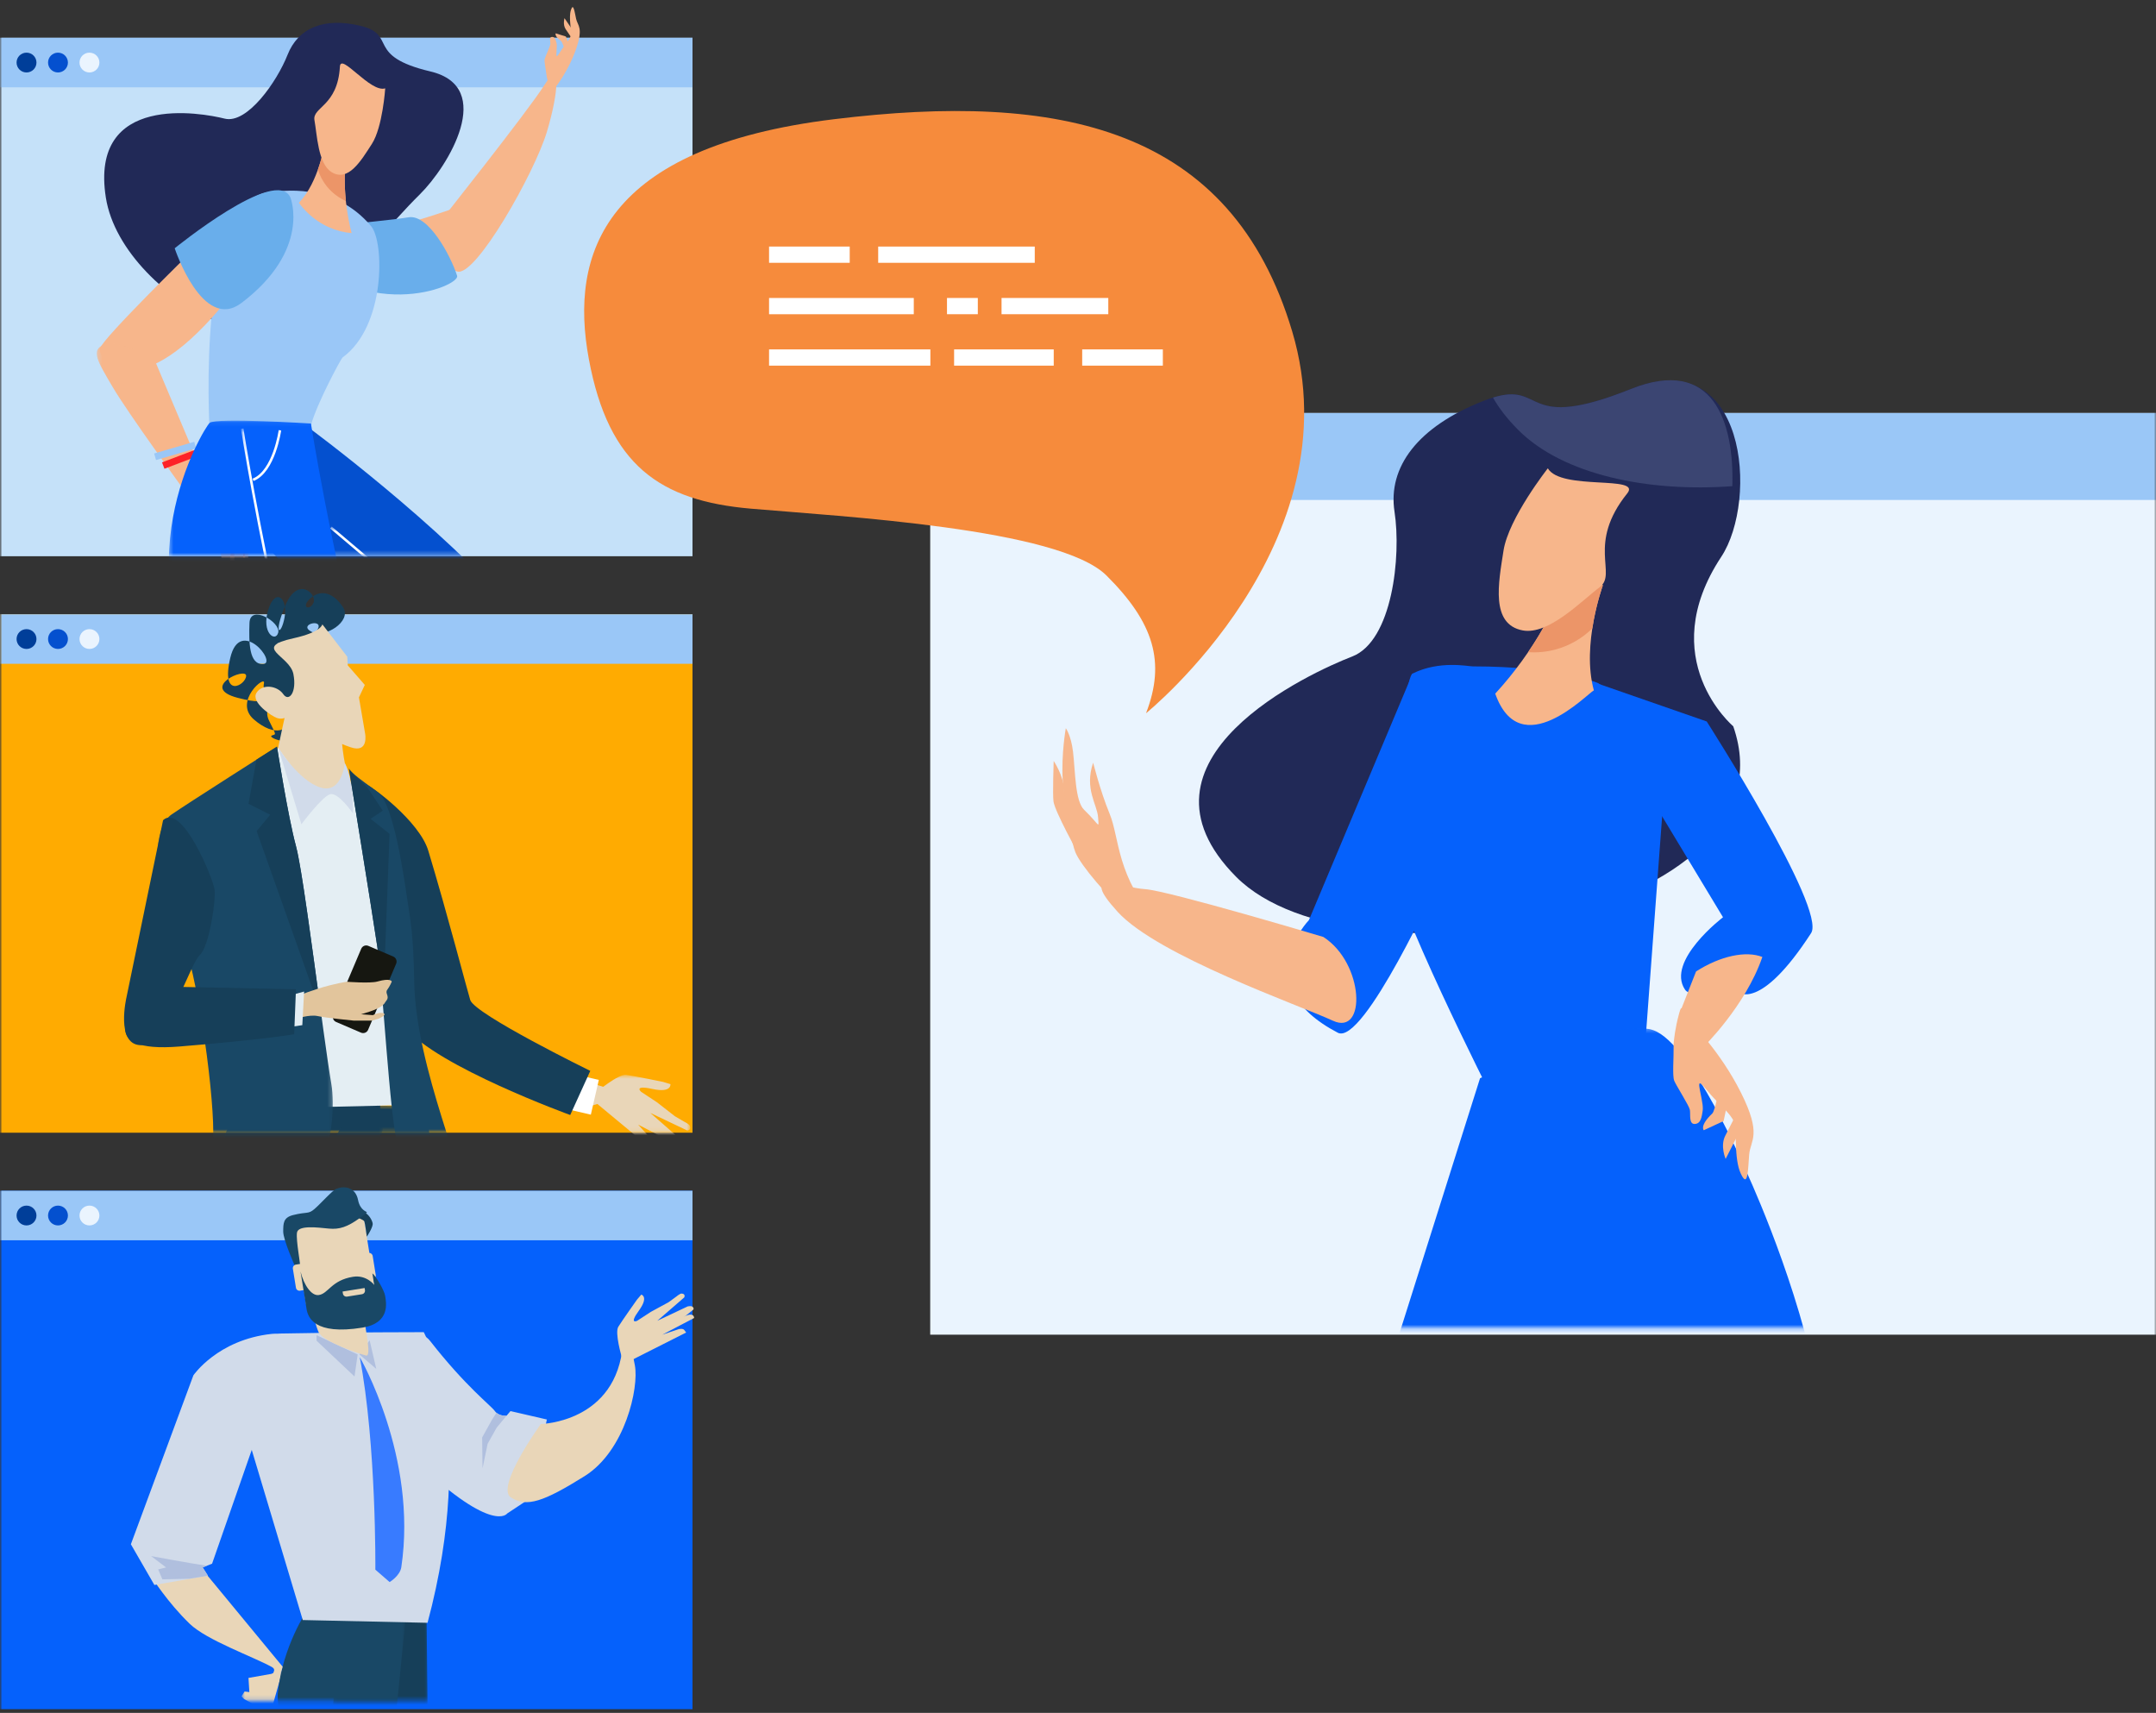 <?xml version="1.0" encoding="UTF-8"?>
<svg width="496px" height="394px" viewBox="0 0 496 394" version="1.1" xmlns="http://www.w3.org/2000/svg" xmlns:xlink="http://www.w3.org/1999/xlink">
    <rect x="0" y="0" width="496" height="394" fill="#333333" stroke="none"/>
    <title>Group 92</title>
    <defs>
        <rect id="path-1" x="0" y="0" width="496" height="394"></rect>
        <polygon id="path-3" points="0 522.906 496.515 522.906 496.515 0.624 0 0.624"></polygon>
        <polygon id="path-5" points="0.019 0.292 115.272 0.292 115.272 69.244 0.019 69.244"></polygon>
        <polygon id="path-7" points="0.256 0.138 35.416 0.138 35.416 48.802 0.256 48.802"></polygon>
        <polygon id="path-9" points="0.524 0.145 3.349 0.145 3.349 4.869 0.524 4.869"></polygon>
        <polygon id="path-11" points="0.067 0.141 2.425 0.141 2.425 4.161 0.067 4.161"></polygon>
        <polygon id="path-13" points="0.353 0.102 73.258 0.102 73.258 29.67 0.353 29.67"></polygon>
        <polygon id="path-15" points="0.127 0.584 58.737 0.584 58.737 6.995 0.127 6.995"></polygon>
        <polygon id="path-17" points="0.444 0.094 92.766 0.094 92.766 31.087 0.444 31.087"></polygon>
        <polygon id="path-19" points="0.183 0.514 70.399 0.514 70.399 29.67 0.183 29.67"></polygon>
        <polygon id="path-21" points="0.629 0.613 23.291 0.613 23.291 13.924 0.629 13.924"></polygon>
        <polygon id="path-23" points="0.014 0.257 37.424 0.257 37.424 8.236 0.014 8.236"></polygon>
        <polygon id="path-25" points="0.441 0.48 37.931 0.48 37.931 6.814 0.441 6.814"></polygon>
        <polygon id="path-27" points="0.451 0.468 40.792 0.468 40.792 89.282 0.451 89.282"></polygon>
        <polygon id="path-29" points="0.628 0.509 26.973 0.509 26.973 84.306 0.628 84.306"></polygon>
        <polygon id="path-31" points="0.697 0.415 10.263 0.415 10.263 7.857 0.697 7.857"></polygon>
        <polygon id="path-33" points="0.228 0.3 22.631 0.3 22.631 20.59 0.228 20.59"></polygon>
        <polygon id="path-35" points="0.195 0.516 43.416 0.516 43.416 21.297 0.195 21.297"></polygon>
        <polygon id="path-37" points="0 522.906 496.515 522.906 496.515 0.624 0 0.624"></polygon>
    </defs>
    <g id="Page-1" stroke="none" stroke-width="1" fill="none" fill-rule="evenodd">
        <g id="PC" transform="translate(-1384, -4216)">
            <g id="Jobsの特徴" transform="translate(598, 2503)">
                <g id="特徴_R" transform="translate(79, 1713)">
                    <g id="Group-92" transform="translate(707, 0)">
                        <mask id="mask-2" fill="white">
                            <use xlink:href="#path-1"></use>
                        </mask>
                        <g id="Rectangle"></g>
                        <g id="Group-240" mask="url(#mask-2)">
                            <g transform="translate(0, -16)">
                                <polygon id="Fill-1" fill="#EAF4FE" points="214 323 496 323 496 111 214 111"></polygon>
                                <polygon id="Fill-2" fill="#9AC7F7" points="214 131 496 131 496 111 214 111"></polygon>
                                <g id="Group-25" stroke-width="1" fill="none">
                                    <path d="M228.56,121.176 C228.56,123.405 226.735,125.221 224.495,125.221 C222.248,125.221 220.435,123.405 220.435,121.176 C220.435,118.936 222.248,117.127 224.495,117.127 C226.735,117.127 228.56,118.936 228.56,121.176" id="Fill-3" fill="#003E99"></path>
                                    <path d="M241.411,121.176 C241.411,123.405 239.592,125.221 237.349,125.221 C235.109,125.221 233.297,123.405 233.297,121.176 C233.297,118.936 235.109,117.127 237.349,117.127 C239.592,117.127 241.411,118.936 241.411,121.176" id="Fill-5" fill="#0450CF"></path>
                                    <path d="M254.269,121.176 C254.269,123.405 252.447,125.221 250.204,125.221 C247.961,125.221 246.145,123.405 246.145,121.176 C246.145,118.936 247.961,117.127 250.204,117.127 C252.447,117.127 254.269,118.936 254.269,121.176" id="Fill-7" fill="#EAF4FE"></path>
                                    <mask id="mask-4" fill="white">
                                        <use xlink:href="#path-3"></use>
                                    </mask>
                                    <g id="Clip-10"></g>
                                    <polygon id="Fill-9" fill="#C5E1F9" mask="url(#mask-4)" points="0 143.944 159.313 143.944 159.313 24.693 0 24.693"></polygon>
                                    <polygon id="Fill-11" fill="#9AC7F7" mask="url(#mask-4)" points="0 36.085 159.313 36.085 159.313 24.693 0 24.693"></polygon>
                                    <path d="M8.389,30.392 C8.389,31.647 7.362,32.669 6.099,32.669 C4.832,32.669 3.811,31.647 3.811,30.392 C3.811,29.13 4.832,28.111 6.099,28.111 C7.362,28.111 8.389,29.13 8.389,30.392" id="Fill-12" fill="#003E99" mask="url(#mask-4)"></path>
                                    <path d="M15.626,30.392 C15.626,31.647 14.603,32.669 13.336,32.669 C12.078,32.669 11.054,31.647 11.054,30.392 C11.054,29.13 12.078,28.111 13.336,28.111 C14.603,28.111 15.626,29.13 15.626,30.392" id="Fill-13" fill="#0450CF" mask="url(#mask-4)"></path>
                                    <path d="M22.869,30.392 C22.869,31.647 21.843,32.669 20.579,32.669 C19.315,32.669 18.291,31.647 18.291,30.392 C18.291,29.13 19.315,28.111 20.579,28.111 C21.843,28.111 22.869,29.13 22.869,30.392" id="Fill-14" fill="#EAF4FE" mask="url(#mask-4)"></path>
                                    <polygon id="Fill-15" fill="#FFAB01" mask="url(#mask-4)" points="0 276.546 159.313 276.546 159.313 157.293 0 157.293"></polygon>
                                    <polygon id="Fill-16" fill="#9AC7F7" mask="url(#mask-4)" points="0 168.687 159.313 168.687 159.313 157.294 0 157.294"></polygon>
                                    <path d="M8.389,162.992 C8.389,164.248 7.362,165.27 6.099,165.27 C4.832,165.27 3.811,164.248 3.811,162.992 C3.811,161.73 4.832,160.712 6.099,160.712 C7.362,160.712 8.389,161.73 8.389,162.992" id="Fill-17" fill="#003E99" mask="url(#mask-4)"></path>
                                    <path d="M15.626,162.992 C15.626,164.248 14.603,165.27 13.336,165.27 C12.078,165.27 11.054,164.248 11.054,162.992 C11.054,161.73 12.078,160.712 13.336,160.712 C14.603,160.712 15.626,161.73 15.626,162.992" id="Fill-18" fill="#0450CF" mask="url(#mask-4)"></path>
                                    <path d="M22.869,162.992 C22.869,164.248 21.843,165.27 20.579,165.27 C19.315,165.27 18.291,164.248 18.291,162.992 C18.291,161.73 19.315,160.712 20.579,160.712 C21.843,160.712 22.869,161.73 22.869,162.992" id="Fill-19" fill="#EAF4FE" mask="url(#mask-4)"></path>
                                    <polygon id="Fill-20" fill="#0561FC" mask="url(#mask-4)" points="0 409.147 159.313 409.147 159.313 289.895 0 289.895"></polygon>
                                    <polygon id="Fill-21" fill="#9AC7F7" mask="url(#mask-4)" points="0 301.287 159.313 301.287 159.313 289.895 0 289.895"></polygon>
                                    <path d="M8.389,295.595 C8.389,296.849 7.362,297.872 6.099,297.872 C4.832,297.872 3.811,296.849 3.811,295.595 C3.811,294.331 4.832,293.312 6.099,293.312 C7.362,293.312 8.389,294.331 8.389,295.595" id="Fill-22" fill="#003E99" mask="url(#mask-4)"></path>
                                    <path d="M15.626,295.595 C15.626,296.849 14.603,297.872 13.336,297.872 C12.078,297.872 11.054,296.849 11.054,295.595 C11.054,294.331 12.078,293.312 13.336,293.312 C14.603,293.312 15.626,294.331 15.626,295.595" id="Fill-23" fill="#0450CF" mask="url(#mask-4)"></path>
                                    <path d="M22.869,295.595 C22.869,296.849 21.843,297.872 20.579,297.872 C19.315,297.872 18.291,296.849 18.291,295.595 C18.291,294.331 19.315,293.312 20.579,293.312 C21.843,293.312 22.869,294.331 22.869,295.595" id="Fill-24" fill="#EAF4FE" mask="url(#mask-4)"></path>
                                </g>
                                <g id="Group-67" stroke-width="1" fill="none" transform="translate(242, 103)">
                                    <path d="M156.739,80.052 C156.739,80.052 138.433,64.629 153.985,41.076 C162.61,28.02 159.836,-8.196 133.205,2.475 C106.569,13.148 114.232,-0.686 99.197,5.245 C84.152,11.179 77.243,20.426 78.815,30.701 C80.398,40.972 78.31,60.45 69.069,64.013 C59.83,67.574 15.432,87.65 42.422,114.725 C69.416,141.794 172.247,124.446 156.739,80.052" id="Fill-26" fill="#212957"></path>
                                    <path d="M133.205,2.475 C108.029,12.559 113.482,0.772 101.467,4.446 C102.833,6.863 104.741,9.349 107.28,11.897 C117.582,22.23 137.149,26.257 156.539,24.829 C156.975,10.059 152.141,-5.113 133.205,2.475" id="Fill-28" fill="#3B4572"></path>
                                    <path d="M141.76,82.255 L135.068,172.334 L101.269,165.412 C101.269,165.412 77.973,119.493 77.973,110.892 C77.973,109.239 80.747,69.035 82.964,67.934 C89.178,64.847 95.719,66.281 96.833,66.281 C116.8,66.281 125.674,70.134 125.674,70.134 L141.76,82.255 Z" id="Fill-32" fill="#0561FC"></path>
                                    <g id="Group-42" transform="translate(62.974, 149.206)">
                                        <mask id="mask-6" fill="white">
                                            <use xlink:href="#path-5"></use>
                                        </mask>
                                        <g id="Clip-41"></g>
                                        <path d="M35.521,11.802 L0.019,124.155 C0.019,124.155 54.38,146.18 96.537,134.066 C138.691,121.95 96.537,32.73 96.537,32.73 C96.537,32.73 84.334,4.092 75.46,0.787 C66.585,-2.517 35.521,11.802 35.521,11.802" id="Fill-40" fill="#0561FC" mask="url(#mask-6)"></path>
                                    </g>
                                    <path d="M82.964,67.934 L59.117,124.658 C59.117,124.658 44.692,139.529 65.767,150.546 C71.68,153.633 89.063,115.299 89.063,115.299 L82.964,67.934 Z" id="Fill-43" fill="#0561FC"></path>
                                    <path d="M120.979,68.634 L154.388,123.987 C154.388,123.987 141.206,134.024 145.644,140.63 C147.334,143.157 157.844,141.182 157.844,141.182 C157.844,141.182 162.846,145.844 174.651,127.637 C178.272,122.064 150.638,78.951 150.638,78.951 L120.979,68.634 Z" id="Fill-45" fill="#0561FC"></path>
                                    <path d="M158.334,172.992 L154.992,179.575 C154.992,179.575 153.693,176.635 154.893,174.266 C155.928,172.225 157.208,169.731 157.208,169.731 L158.334,172.992 Z" id="Fill-47" fill="#F7B68B"></path>
                                    <path d="M155.525,166.171 L154.526,170.862 L149.965,172.973 C149.965,172.973 148.923,171.968 151.922,169.123 C152.59,168.469 153.494,163.285 153.494,163.285 L155.525,166.171 Z" id="Fill-49" fill="#F7B68B"></path>
                                    <path d="M146.677,147.826 C146.677,147.826 153.693,154.651 158.533,164.36 C163.387,174.062 160.718,175.193 160.412,178.523 C160.12,181.856 160.173,186.552 158.495,182.99 C156.814,179.426 157.679,172.918 156.899,171.019 C156.114,169.127 153.627,167.148 151.635,164.875 C149.648,162.595 148.478,160.778 149.064,163.731 C149.667,166.69 149.865,167.674 149.673,168.733 C149.491,169.79 149.34,171.46 147.905,171.535 C146.462,171.606 146.958,169.253 146.762,168.27 C146.567,167.289 143.637,162.735 143.168,161.6 C142.699,160.462 143.074,156.3 143.024,153.65 C143.001,152.341 143.449,149.216 144.228,146.35 C145.024,143.406 144.685,145.545 146.677,147.826" id="Fill-51" fill="#F7B68B"></path>
                                    <path d="M62.44,128.514 C62.44,128.514 26.788,117.859 21.409,117.52 C16.027,117.178 5.927,112.649 15.13,122.75 C24.336,132.848 56.927,144.222 64.658,147.79 C72.391,151.363 71.872,134.574 62.44,128.514" id="Fill-53" fill="#F7B68B"></path>
                                    <path d="M118.21,44.431 C120.017,33.728 126.728,47.689 126.728,47.689 C126.728,47.689 121.779,61.277 124.676,71.798 C123.19,72.521 107.752,88.856 101.988,72.551 C110.872,62.885 117.028,51.454 118.21,44.431" id="Fill-55" fill="#F7B68B"></path>
                                    <path d="M124.314,57.568 C122.008,59.785 119.234,61.451 116.05,62.343 C113.892,62.949 111.706,63.153 109.549,63.014 C114.281,56.077 117.407,49.225 118.21,44.431 C120.017,33.727 126.728,47.689 126.728,47.689 C126.728,47.689 125.174,51.962 124.314,57.568" id="Fill-57" fill="#EC9568"></path>
                                    <path d="M114.086,20.725 C114.086,20.725 105.054,32.19 103.894,39.645 C102.734,47.099 100.853,56.598 108.298,58.005 C114.261,59.128 121.836,51.208 126.04,48.043 C130.117,44.962 122.965,38.168 132.363,26.48 C135.755,22.254 117.115,25.903 114.086,20.725" id="Fill-59" fill="#F7B68B"></path>
                                    <path d="M148.19,136.449 L144.407,146.045 L149.682,154.033 C149.682,154.033 159.528,144.52 163.441,133.121 C159.684,131.639 153.785,132.866 148.19,136.449" id="Fill-61" fill="#F7B68B"></path>
                                    <path d="M24.429,125.315 C14.803,114.667 15.583,105.786 13.291,100.221 C10.999,94.656 9.502,88.372 9.481,88.436 C7.429,94.495 10.416,98.038 10.616,100.958 C10.813,103.87 11.09,102.826 7.403,99.264 C5.312,97.243 5.384,90.373 4.859,85.938 C4.396,82.104 3.194,80.498 3.194,80.498 C3.194,80.498 2.14,86.363 2.477,92.388 C2.881,99.655 4.73,107.427 5.411,109.067 C6.638,112.058 12.849,119.381 18.062,123.903 C23.936,129.01 31.364,132.984 24.429,125.315" id="Fill-63" fill="#F7B68B"></path>
                                    <path d="M6.108,109.462 C6.108,109.462 0.651,99.636 0.361,97.336 C0.139,95.733 0.405,88.026 0.405,88.026 C0.405,88.026 2.708,91.477 2.777,94.577 C2.851,97.675 6.108,109.462 6.108,109.462" id="Fill-65" fill="#F7B68B"></path>
                                </g>
                                <g id="Group-133" stroke-width="1" fill="none" transform="translate(22, 17)">
                                    <path d="M58.095,62.215 C58.095,62.215 67.961,50.235 74.558,43.734 C81.153,37.237 92.153,19.019 77.017,15.435 C61.879,11.852 69.509,7.034 60.988,4.957 C52.471,2.886 46.57,5.472 44.153,11.612 C41.735,17.751 34.879,27.602 29.671,26.284 C24.462,24.963 -1.466,20.232 2.353,44.455 C6.167,68.676 51.518,91.81 58.095,62.215" id="Fill-68" fill="#212957"></path>
                                    <path d="M72.272,50.171 C72.272,50.171 84.103,46.789 87.413,44.76 C90.724,42.737 90.193,48.503 87.583,53.501 C84.978,58.499 83.106,63.952 78.214,61.959 C73.323,59.961 69.283,50.869 72.272,50.171" id="Fill-70" fill="#F7B68B"></path>
                                    <path d="M78.22,51.293 C78.22,51.293 99.635,24.347 103.299,18.477 C106.965,12.608 106.637,19.877 103.818,29.314 C100.997,38.755 87.298,62.974 83.144,61.433 C78.995,59.896 66.53,55.269 78.22,51.293" id="Fill-72" fill="#F7B68B"></path>
                                    <path d="M44.182,54.214 C41.89,51.475 64.617,50.222 71.994,48.982 C76.573,48.213 81.713,57.882 83.158,62.429 C83.946,64.915 60.89,74.151 44.182,54.214" id="Fill-74" fill="#69AEEB"></path>
                                    <path d="M26.224,97.886 C26.224,97.886 22.908,43.623 40.597,43.14 C42.158,43.095 54.652,40.624 63.39,51.039 C66.446,54.692 66.738,74.018 56.802,81.231 C56.462,81.478 50.896,91.793 49.539,96.797 C47.519,104.253 26.224,97.886 26.224,97.886" id="Fill-76" fill="#9AC7F7"></path>
                                    <path d="M21.995,56.921 C21.995,56.921 1.714,76.724 0.994,79.136 C0.27,81.548 9.486,94.204 30.919,67.124 C42.699,52.244 21.995,56.921 21.995,56.921" id="Fill-78" fill="#F7B68B"></path>
                                    <path d="M58.303,32.628 C60.458,26.286 52.715,31.945 52.715,31.945 C52.715,31.945 51.428,40.769 46.769,45.655 C47.368,46.477 48.053,47.26 48.819,47.997 C51.735,50.788 55.344,52.336 58.886,52.617 C56.891,44.791 56.888,36.793 58.303,32.628" id="Fill-80" fill="#F7B68B"></path>
                                    <path d="M51.134,38.013 C51.735,39.886 52.762,41.596 54.23,43 C55.227,43.954 56.353,44.698 57.57,45.243 C57.032,40.102 57.335,35.473 58.303,32.628 C60.458,26.285 52.715,31.945 52.715,31.945 C52.715,31.945 52.309,34.719 51.134,38.013" id="Fill-82" fill="#EC9568"></path>
                                    <path d="M66.621,19.324 C66.621,19.324 66.032,28.258 63.552,32.104 C61.072,35.949 58.095,41.016 54.227,38.555 C51.132,36.584 50.938,29.859 50.348,26.685 C49.773,23.598 55.68,23.504 56.198,14.323 C56.382,11.004 63.197,20.402 66.621,19.324" id="Fill-84" fill="#F7B68B"></path>
                                    <g id="Group-88" transform="translate(0, 77.944)">
                                        <mask id="mask-8" fill="white">
                                            <use xlink:href="#path-7"></use>
                                        </mask>
                                        <g id="Clip-87"></g>
                                        <path d="M13.389,3.425 L24.724,30.282 L32.875,40.806 L35.416,44.999 L34.738,54.961 C34.738,54.961 34.317,55.123 33.816,54.195 C33.705,54 33.646,55.169 33.646,55.169 C33.646,55.169 31.763,54.983 30.91,49.569 C30.815,48.976 30.535,51.915 30.535,51.915 C30.535,51.915 30.098,52.155 29.125,50.116 C28.805,49.437 29.021,48.441 28.487,47.457 C27.931,46.434 26.674,44.012 25.733,42.751 C24.792,41.488 23.625,40.787 22.226,38.765 C20.416,36.138 20.335,33.779 20.335,33.779 C20.335,33.779 7.449,16.078 3.949,10.126 C0.453,4.176 -1.234,1.548 1.928,0.349 C5.095,-0.844 13.389,3.425 13.389,3.425" id="Fill-86" fill="#F7B68B" mask="url(#mask-8)"></path>
                                    </g>
                                    <line x1="22.901" y1="101.378" x2="13.678" y2="104.061" id="Stroke-89" stroke="#9AC7F7" stroke-width="1.568"></line>
                                    <line x1="23.557" y1="103.047" x2="15.551" y2="106.088" id="Stroke-91" stroke="#FD2227" stroke-width="1.568"></line>
                                    <g id="Group-95" transform="translate(31.389, 121.876)">
                                        <mask id="mask-10" fill="white">
                                            <use xlink:href="#path-9"></use>
                                        </mask>
                                        <g id="Clip-94"></g>
                                        <path d="M2.88,2.768 C2.88,2.768 3.005,7.146 3.18,9.457 L3.349,11.029 C3.349,11.029 2.928,11.191 2.427,10.263 L2.568,4.366 L0.524,0.145 L2.88,2.768 Z" id="Fill-93" fill="#EC9568" mask="url(#mask-10)"></path>
                                    </g>
                                    <g id="Group-100" transform="translate(29.962, 122.585)">
                                        <mask id="mask-12" fill="white">
                                            <use xlink:href="#path-11"></use>
                                        </mask>
                                        <g id="Clip-99"></g>
                                        <path d="M0.067,0.141 L2.01,3.7 C2.01,3.7 1.895,7.122 2.425,9.471 C1.895,8.683 1.324,7.316 0.948,4.928 C0.943,4.884 0.937,4.865 0.923,4.857 L1.188,3.444 L0.067,0.141 Z" id="Fill-98" fill="#EC9568" mask="url(#mask-12)"></path>
                                    </g>
                                    <path d="M109.888,6.141 L107.864,3.183 C107.864,3.183 107.423,4.675 108.152,5.74 C108.778,6.658 109.548,7.781 109.548,7.781 L109.888,6.141 Z" id="Fill-101" fill="#F7B68B"></path>
                                    <path d="M108.965,9.6 L108.191,7.403 L105.86,6.669 C105.86,6.669 105.426,7.218 107.052,8.403 C107.411,8.675 108.168,11.112 108.168,11.112 L108.965,9.6 Z" id="Fill-103" fill="#F7B68B"></path>
                                    <path d="M105.869,18.975 C105.869,18.975 108.807,15.255 110.528,10.282 C112.248,5.312 110.896,4.937 110.541,3.349 C110.189,1.764 109.919,-0.496 109.337,1.319 C108.754,3.138 109.58,6.217 109.321,7.179 C109.064,8.139 107.992,9.246 107.179,10.464 C106.363,11.682 105.917,12.632 106.015,11.175 C106.113,9.714 106.146,9.225 105.993,8.731 C105.832,8.233 105.658,7.436 104.962,7.492 C104.267,7.545 104.653,8.646 104.619,9.132 C104.584,9.617 103.465,11.989 103.312,12.562 C103.156,13.14 103.6,15.121 103.744,16.399 C103.811,17.032 104.226,18.506 104.783,19.838 C105.348,21.207 105.051,20.196 105.869,18.975" id="Fill-105" fill="#F7B68B"></path>
                                    <path d="M44.838,44.504 C44.838,44.504 49.591,56.512 33.565,68.676 C24.583,75.492 18.189,56.11 18.189,56.11 C18.189,56.11 41.69,36.984 44.838,44.504" id="Fill-107" fill="#69AEEB"></path>
                                    <g id="Group-115" transform="translate(28.535, 97.076)">
                                        <mask id="mask-14" fill="white">
                                            <use xlink:href="#path-13"></use>
                                        </mask>
                                        <g id="Clip-114"></g>
                                        <path d="M8.579,111.802 L13.358,108.542 L12.613,105.513 L64.494,67.829 C64.494,67.829 81.325,58.732 68.339,43.216 C51.555,23.158 20.238,0.102 20.238,0.102 C20.238,0.102 3.899,4.924 2.947,11.204 C0.562,26.937 46.816,57.592 46.816,57.592 C46.816,57.592 26.152,66.711 5.54,98.49 C0.926,105.595 0.353,106.66 0.353,106.66 L8.579,111.802 Z" id="Fill-113" fill="#0450CF" mask="url(#mask-14)"></path>
                                    </g>
                                    <g id="Group-118" transform="translate(32.815, 119.751)">
                                        <mask id="mask-16" fill="white">
                                            <use xlink:href="#path-15"></use>
                                        </mask>
                                        <g id="Clip-117"></g>
                                        <path d="M21.312,0.584 L58.737,32.271 C58.737,32.271 8.083,69.903 0.127,84.913" id="Stroke-116" stroke="#FFFFFF" stroke-width="0.574" mask="url(#mask-16)"></path>
                                    </g>
                                    <g id="Group-125" transform="translate(16.408, 95.659)">
                                        <mask id="mask-18" fill="white">
                                            <use xlink:href="#path-17"></use>
                                        </mask>
                                        <g id="Clip-124"></g>
                                        <path d="M33.131,0.759 C33.131,0.759 49.875,109.886 88.324,170.063 C92.109,175.982 92.766,177.607 92.766,177.607 L83.355,183.67 L80.533,178.791 C80.533,178.791 41.66,133.839 39.483,124.234 C37.308,114.629 37.256,96.476 12.529,65.986 C-12.204,35.496 8.465,1.841 9.822,0.606 C11.184,-0.629 33.131,0.759 33.131,0.759" id="Fill-123" fill="#0561FC" mask="url(#mask-18)"></path>
                                    </g>
                                    <g id="Group-128" transform="translate(33.529, 97.076)">
                                        <mask id="mask-20" fill="white">
                                            <use xlink:href="#path-19"></use>
                                        </mask>
                                        <g id="Clip-127"></g>
                                        <path d="M0.183,0.514 C0.183,0.514 14.368,91.039 35.846,126.138 C57.318,161.24 70.399,179.974 70.399,179.974" id="Stroke-126" stroke="#FFFFFF" stroke-width="0.574" mask="url(#mask-20)"></path>
                                    </g>
                                    <path d="M42.398,97.975 C42.398,97.975 41.098,107.426 36.221,109.371" id="Stroke-129" stroke="#FFFFFF" stroke-width="0.574"></path>
                                </g>
                                <g id="Group-177" stroke-width="1" fill="none" transform="translate(28, 151)">
                                    <path d="M87.876,104.38 C87.876,104.38 95.391,110.478 112.917,115.652 C118.837,117.403 113.362,117.672 107.653,119.446 C101.945,121.219 89.451,114.974 80.454,106.202 C76.695,102.536 87.876,104.38 87.876,104.38" id="Fill-134" fill="#E9D6B8"></path>
                                    <g id="Group-138" transform="translate(107.503, 111.616)">
                                        <mask id="mask-22" fill="white">
                                            <use xlink:href="#path-21"></use>
                                        </mask>
                                        <g id="Clip-137"></g>
                                        <path d="M1.656,4.651 C1.656,4.651 6.73,0.365 8.572,0.625 C10.416,0.877 17.072,2.251 17.072,2.251 L18.734,2.755 C18.734,2.755 19.065,4.841 14.605,3.867 C10.139,2.892 11.988,4.52 11.988,4.52 L15.588,6.894 L19.76,10.14 L21.812,11.343 C21.812,11.343 23.035,11.945 23.188,12.329 C23.622,13.445 22.551,13.397 22.551,13.397 L14.112,9.379 L20.724,15.165 C20.724,15.165 21.435,16.047 21.097,16.572 C20.78,17.066 20.488,16.838 20.488,16.838 L11.302,12.062 L14.337,15.433 C14.337,15.433 15.011,16.316 14.705,16.838 C14.374,17.413 14.301,17.578 14.301,17.578 L0.629,6.242 L1.656,4.651 Z" id="Fill-136" fill="#E9D6B8" mask="url(#mask-22)"></path>
                                    </g>
                                    <polygon id="Fill-139" fill="#FFFFFF" points="101.532 119.908 107.928 121.391 109.761 113.4 103.356 111.915"></polygon>
                                    <path d="M55.631,45.067 C55.631,45.067 56.871,50.682 58.735,77.507 C59.838,93.427 61.056,96.092 65.248,101.331 C72.436,110.31 103.183,121.473 103.183,121.473 L107.798,111.321 C107.798,111.321 81.257,98.328 80.183,95.026 C79.65,93.39 74.869,75.01 70.525,60.662 C68.467,53.87 57.373,45.644 55.631,45.067" id="Fill-141" fill="#163F59"></path>
                                    <path d="M35.734,12.91 C35.734,12.91 42.915,12.929 44.919,10.019 C46.921,7.108 40.457,8.533 43.564,10.26 C46.679,11.987 52.986,7.903 50.953,4.735 C48.922,1.566 46.035,0.375 43.515,2.535 C40.995,4.694 43.276,5.609 44.13,3.633 C44.982,1.657 40.546,-2.615 37.653,4.236 C34.757,11.088 36.652,11.44 37.47,6.994 C38.288,2.549 35.321,0.028 33.697,5.309 C32.074,10.59 35.415,12.852 36.009,10.499 C36.605,8.147 29.548,3.881 29.394,8.286 C29.239,12.69 29.252,17.946 32.559,17.739 C35.863,17.53 27.228,6.736 24.976,16.331 C22.724,25.929 28.565,22.579 28.626,20.457 C28.691,18.334 17.673,23.187 26.719,25.523 C35.764,27.857 32.155,24.393 32.717,22.201 C33.284,20.009 25.599,26.299 30.383,30.471 C35.171,34.64 39.312,33.438 38.046,28.772 C36.78,24.105 32.004,26.995 33.916,30.796 C35.826,34.6 35.38,33.727 34.477,34.216 C33.569,34.704 39.666,37.185 40.713,33.275 C41.757,29.366 41.448,13.806 35.734,12.91" id="Fill-143" fill="#163F59"></path>
                                    <path d="M46.159,8.606 L51.889,16.051 L52.012,18.044 L55.924,22.548 L54.577,25.417 L55.994,33.722 C55.994,33.722 56.918,38.354 52.638,36.876 C50.383,36.098 50.698,36.098 50.698,36.098 C50.698,36.098 51.52,45.59 54.129,47.387 C56.741,49.183 51.567,50.314 50.67,51.636 C49.855,52.839 47.387,52.21 44.9,52.139 C40.469,52.011 37.626,53.086 35.752,53.33 C34.397,53.511 34.021,49.928 34.164,47.075 C34.302,44.249 37.467,30.143 37.467,30.143 C37.467,30.143 36.748,30.502 35.672,30.137 C34.594,29.774 29.63,26.554 31.015,24.349 C32.402,22.142 35.879,22.784 37.166,24.668 C38.454,26.548 40.342,24.272 39.49,20.012 C38.64,15.749 29.881,13.935 39.527,11.808 C45.995,10.381 46.159,8.606 46.159,8.606" id="Fill-145" fill="#E9D6B8"></path>
                                    <g id="Group-149" transform="translate(22.632, 117.304)">
                                        <mask id="mask-24" fill="white">
                                            <use xlink:href="#path-23"></use>
                                        </mask>
                                        <g id="Clip-148"></g>
                                        <path d="M37.424,7.547 C37.424,7.547 25.257,44.552 24.634,59.292 C24.009,74.032 26.816,95.358 26.505,97.866 C26.193,100.377 34.618,166.861 34.618,166.861 L30.561,171.879 C30.561,171.879 16.21,164.353 15.586,162.157 C14.961,159.963 11.216,116.684 9.971,108.845 C8.725,101.004 6.852,85.948 6.852,81.871 C6.852,77.797 -3.448,20.718 1.234,8.487 C5.912,-3.742 27.442,1.276 27.442,1.276 L36.798,1.588 L37.424,7.547 Z" id="Fill-147" fill="#163F59" mask="url(#mask-24)"></path>
                                    </g>
                                    <g id="Group-152" transform="translate(45.264, 118.726)">
                                        <mask id="mask-26" fill="white">
                                            <use xlink:href="#path-25"></use>
                                        </mask>
                                        <g id="Clip-151"></g>
                                        <path d="M0.441,14.278 C0.441,14.278 20.721,84.841 21.032,89.545 C21.346,94.249 15.73,152.895 15.73,152.895 L29.457,162.931 L37.881,94.249 C37.881,94.249 38.192,86.409 37.256,78.255 C36.32,70.101 24.464,0.794 24.464,0.794 L7.929,0.48 L0.441,14.278 Z" id="Fill-150" fill="#163F59" mask="url(#mask-26)"></path>
                                    </g>
                                    <path d="M64.737,119.205 L37.284,119.832 L33.225,40.175 L36.033,37.037 C36.033,37.037 43.211,47.701 45.395,47.701 C47.576,47.701 51.009,46.762 51.633,45.506 C52.257,44.252 56.313,45.506 57.873,58.051 C59.43,70.595 64.737,119.205 64.737,119.205" id="Fill-153" fill="#E4EEF3"></path>
                                    <path d="M51.322,40.488 C51.322,40.488 50.698,47.702 45.705,46.134 C40.713,44.565 36.033,37.038 36.033,37.038 L41.339,54.601 C41.339,54.601 46.016,48.329 47.889,47.702 C49.762,47.074 53.193,52.09 53.193,52.09 C53.193,52.09 53.505,44.565 51.322,40.488" id="Fill-155" fill="#D1DBEA"></path>
                                    <g id="Group-159" transform="translate(7.78, 36.258)">
                                        <mask id="mask-28" fill="white">
                                            <use xlink:href="#path-27"></use>
                                        </mask>
                                        <g id="Clip-158"></g>
                                        <path d="M27.943,0.468 C27.943,0.468 6.727,13.953 3.607,16.148 C0.489,18.343 -1.698,27.751 3.919,38.415 C9.536,49.078 13.279,79.183 13.279,88.907 C13.279,98.629 15.463,115.249 15.463,115.249 C15.463,115.249 27.943,113.367 32.308,108.664 C36.678,103.959 42.294,88.907 40.422,77.93 C38.551,66.953 34.182,30.261 32.308,23.361 C30.438,16.461 27.943,0.468 27.943,0.468" id="Fill-157" fill="#194866" mask="url(#mask-28)"></path>
                                    </g>
                                    <g id="Group-162" transform="translate(51.63, 41.234)">
                                        <mask id="mask-30" fill="white">
                                            <use xlink:href="#path-29"></use>
                                        </mask>
                                        <g id="Clip-161"></g>
                                        <path d="M0.628,0.509 C0.628,0.509 5.932,33.124 7.181,41.591 C8.426,50.059 9.987,80.794 11.859,87.066 C13.731,93.337 19.657,102.433 22.157,105.255 C24.651,108.078 25.277,104.314 26.837,99.923 C28.397,95.533 15.963,69.774 15.654,49.391 C15.487,38.723 14.758,35.258 14.087,30.771 C13.364,25.906 10.964,8.788 7.393,6.097 C4.049,3.573 0.939,1.45 0.628,0.509" id="Fill-160" fill="#194866" mask="url(#mask-30)"></path>
                                    </g>
                                    <path d="M40.088,59.619 C41.371,64.345 43.825,83.049 45.844,97.892 L31.041,56.169 L34.164,52.406 L29.173,49.897 C29.173,49.897 30.353,43.365 30.995,39.736 C33.783,37.96 35.723,36.726 35.723,36.726 C35.723,36.726 38.218,52.718 40.088,59.619" id="Fill-163" fill="#163F59"></path>
                                    <path d="M52.257,41.743 C52.399,42.161 54.202,44.009 56.495,46.095 L60.056,51.465 L57.251,53.346 L61.617,56.795 L60.126,96.537 C59.651,90.685 59.216,85.578 58.81,82.825 C57.562,74.358 52.257,41.743 52.257,41.743" id="Fill-165" fill="#163F59"></path>
                                    <path d="M9.515,53.66 L1.091,94.43 C1.091,94.43 -1.405,105.092 4.211,105.406 C9.827,105.719 15.751,86.589 17.937,84.707 C20.124,82.825 21.684,72.163 21.369,69.654 C21.059,67.146 13.886,49.583 9.515,53.66" id="Fill-167" fill="#163F59"></path>
                                    <path d="M48.658,98.422 C48.385,99.06 48.682,99.797 49.315,100.067 L55.053,102.53 C55.687,102.801 56.423,102.505 56.689,101.867 L63.136,86.673 C63.408,86.037 63.113,85.3 62.48,85.028 L56.738,82.568 C56.106,82.295 55.372,82.592 55.101,83.23 L48.658,98.422 Z" id="Fill-169" fill="#161711"></path>
                                    <path d="M40.713,94.115 C40.713,94.115 41.13,93.699 45.082,92.443 C49.034,91.189 51.791,90.822 51.791,90.822 C51.791,90.822 57.157,91.24 58.81,90.772 C61.93,89.882 62.138,90.772 62.138,90.772 C62.138,90.772 61.72,91.816 61.097,92.652 C60.473,93.489 61.72,94.115 60.888,95.161 C60.056,96.207 61.097,95.161 60.056,96.207 C59.016,97.252 55.064,98.298 55.064,98.298 L57.771,98.506 C57.771,98.506 59.43,97.67 60.265,98.088 C61.097,98.506 59.016,99.342 59.016,99.342 L57.562,99.762 L53.402,99.762 C53.402,99.762 46.956,99.135 45.082,98.715 C43.211,98.298 40.087,99.342 40.087,99.342 L40.713,94.115 Z" id="Fill-171" fill="#E2C59C"></path>
                                    <polygon id="Fill-173" fill="#E4EEF3" points="38.634 101.224 41.548 100.808 41.962 93.071 38.218 94.115"></polygon>
                                    <path d="M2.962,96.937 C2.962,96.937 -6.205,107.297 13.258,105.719 C32.603,104.151 39.675,102.898 39.675,102.898 L40.088,92.547 L9.202,91.922 L2.962,96.937 Z" id="Fill-175" fill="#163F59"></path>
                                </g>
                                <g id="Group-227" stroke-width="1" fill="none" transform="translate(30, 289)">
                                    <g id="Group-180" transform="translate(24.863, 110.347)">
                                        <mask id="mask-32" fill="white">
                                            <use xlink:href="#path-31"></use>
                                        </mask>
                                        <g id="Clip-179"></g>
                                        <polyline id="Fill-178" fill="#E9D6B8" mask="url(#mask-32)" points="6.312 10.252 1.288 7.463 0.697 6.843 1.394 5.729 2.5 5.865 2.301 2.605 7.568 1.675 10.263 0.415 7.771 9.259"></polyline>
                                    </g>
                                    <path d="M54.477,41.111 C54.477,41.111 48.841,47.284 66.182,63.592 C83.524,79.905 86.683,75.13 86.683,75.13 L91.926,71.658 L95.808,53.511 L87.438,51.577 L86.53,52.645 C86.53,52.645 84.729,52.824 83.825,51.545 C82.92,50.272 77.178,45.981 68.898,35.38 C65.079,30.498 55.554,39.911 54.477,41.111" id="Fill-181" fill="#D1DBEA"></path>
                                    <path d="M94.425,54.547 C94.425,54.547 111.909,54.233 113.305,36.103 C113.721,30.713 115.105,35.926 116.059,41.073 C117.014,46.219 113.815,60.721 104.474,66.551 C95.131,72.38 91.138,73.809 87.53,71.435 C83.917,69.06 94.425,54.547 94.425,54.547" id="Fill-183" fill="#E9D6B8"></path>
                                    <g id="Group-187" transform="translate(46.175, 97.614)">
                                        <mask id="mask-34" fill="white">
                                            <use xlink:href="#path-33"></use>
                                        </mask>
                                        <g id="Clip-186"></g>
                                        <path d="M21.967,1.714 L22.631,64.136 L9.378,71.42 C9.378,71.42 1.428,56.531 0.434,37.516 C0.012,29.443 -0.197,11.341 4.333,5.185 C10.484,-3.157 21.967,1.714 21.967,1.714" id="Fill-185" fill="#163F59" mask="url(#mask-34)"></path>
                                    </g>
                                    <g id="Group-190" transform="translate(19.891, 96.907)">
                                        <mask id="mask-36" fill="white">
                                            <use xlink:href="#path-35"></use>
                                        </mask>
                                        <g id="Clip-189"></g>
                                        <path d="M43.416,2.421 L41.254,24.029 L35.364,47.465 L29.095,69.368 L6.712,130.167 L0.195,130.696 C0.195,130.696 1.017,85.058 8.967,71.747 C13.176,64.703 13.172,49.076 15.114,32.243 C15.462,29.211 13.742,22.36 14.015,19.596 C15.114,8.688 20.754,0.516 20.754,0.516 L43.416,2.421 Z" id="Fill-188" fill="#194866" mask="url(#mask-36)"></path>
                                    </g>
                                    <path d="M68.361,100.275 L39.653,99.642 L27.396,58.768 C27.396,58.768 19.441,34.051 34.683,33.733 C49.92,33.421 67.485,33.421 67.485,33.421 C67.485,33.421 80.068,56.47 68.361,100.275" id="Fill-191" fill="#D1DBEA"></path>
                                    <path d="M16.847,88.336 L35.027,110.37 C35.027,110.37 34.368,113.58 32.913,111.876 C32.734,111.675 33.615,111.024 32.509,110.421 C28.041,107.994 17.554,104.258 13.663,100.521 C8.561,95.607 4.929,89.825 4.929,89.825 L16.847,88.336 Z" id="Fill-193" fill="#E9D6B8"></path>
                                    <path d="M52.761,39.16 C52.761,39.16 66.117,62.096 62.326,87.478 C62.026,89.476 59.638,90.905 59.638,90.905 L56.351,88.051 C56.351,88.051 56.612,59.322 52.761,39.16" id="Fill-195" fill="#387BFF"></path>
                                    <polygon id="Fill-197" fill="#B0BFDE" points="52.284 38.553 51.558 43.619 42.829 35.388 42.829 34.119"></polygon>
                                    <polygon id="Fill-199" fill="#B0BFDE" points="55.033 35.284 56.565 41.877 52.69 38.553"></polygon>
                                    <path d="M80.92,57.648 L83.194,53.55 L84.205,51.962 C85.15,52.782 86.53,52.645 86.53,52.645 L84.264,55.383 L82.181,59.094 L81.011,64.749 L80.92,57.648 Z" id="Fill-201" fill="#B0BFDE"></path>
                                    <path d="M28.774,58.045 L18.789,86.679 L16.629,87.536 L17.83,89.437 L5.516,91.572 L0.108,82.211 L14.49,43.353 C14.49,43.353 20.052,35.183 32.432,33.828 C41.411,32.846 29.494,55.664 28.774,58.045" id="Fill-203" fill="#D1DBEA"></path>
                                    <path d="M4.766,84.93 C4.766,84.93 13.163,86.496 17.57,87.161 L16.629,87.536 L17.83,89.438 L13.567,90.142 L7.36,90.279 L6.388,87.99 L8.205,87.54 L4.766,84.93 Z" id="Fill-205" fill="#B0BFDE"></path>
                                    <path d="M41.75,27.996 C42.083,29.565 42.657,31.999 43.295,33.42 C44.288,35.636 52.903,38.488 54.228,38.803 C55.554,39.122 53.898,32.15 53.898,30.569 C53.898,29.358 53.114,29.738 54.056,27.996 L41.75,27.996 Z" id="Fill-207" fill="#E9D6B8"></path>
                                    <path d="M56.47,24.464 C56.692,25.825 55.758,27.101 54.401,27.319 L43.286,29.091 C41.922,29.315 40.642,28.387 40.419,27.029 L37.783,10.641 C37.562,9.285 38.49,8.007 39.854,7.786 L50.964,6.018 C52.328,5.797 53.609,6.72 53.832,8.081 L56.47,24.464 Z" id="Fill-209" fill="#E9D6B8"></path>
                                    <path d="M54.389,11.453 C54.389,11.453 55.628,9.632 55.743,8.612 C55.803,8.097 55.02,6.311 53.671,5.791 C52.319,5.275 51.507,6.767 51.507,6.767 C51.507,6.767 53.657,7.545 53.821,7.936 C53.991,8.333 54.389,11.453 54.389,11.453" id="Fill-211" fill="#163F59"></path>
                                    <path d="M37.834,18.193 C37.834,18.193 35.145,12.165 35.154,10.274 C35.169,8.378 35.169,7.067 37.395,6.497 C40.73,5.652 40.891,6.362 42.367,5.074 C43.852,3.788 46.417,0.848 47.395,0.439 C49.025,-0.246 51.774,-0.102 52.382,3.055 C52.838,5.388 54.416,5.724 54.389,5.819 C54.306,6.125 53.73,6.493 52.737,7.199 C49.897,9.231 48.094,9.836 45.636,9.596 C43.168,9.362 38.549,8.73 38.316,10.558 C38.08,12.381 39.141,17.675 39.008,18.116 C38.864,18.561 38.299,18.439 37.834,18.193" id="Fill-213" fill="#194866"></path>
                                    <path d="M42.133,22.554 C42.203,23.008 41.892,23.433 41.436,23.507 L39.038,23.89 C38.584,23.964 38.154,23.652 38.082,23.202 L37.376,18.835 C37.308,18.38 37.61,17.952 38.066,17.88 L40.471,17.5 C40.929,17.427 41.348,17.732 41.421,18.184 L42.133,22.554 Z" id="Fill-215" fill="#E9D6B8"></path>
                                    <path d="M56.44,20.265 C56.52,20.723 56.203,21.147 55.751,21.217 L53.352,21.601 C52.897,21.675 52.47,21.367 52.4,20.912 L51.693,16.544 C51.622,16.094 51.931,15.665 52.382,15.593 L54.786,15.206 C55.238,15.139 55.666,15.445 55.74,15.899 L56.44,20.265 Z" id="Fill-217" fill="#E9D6B8"></path>
                                    <path d="M39.134,19.464 C39.134,19.464 40.173,25.912 40.52,28.066 C40.831,30.012 42.298,34.154 53.333,32.386 C59.863,31.347 58.855,26.606 58.6,25.034 C58.409,23.84 56.47,20.476 55.672,19.901 C55.646,19.882 56.101,22.564 56.101,22.564 C56.101,22.564 54.326,20.188 51.22,20.684 C46.214,21.483 45.545,24.58 43.327,24.883 C41.62,25.117 39.904,22.561 39.134,19.464" id="Fill-219" fill="#194866"></path>
                                    <path d="M49.845,25.245 L53.268,24.696 C53.728,24.624 54.035,24.199 53.962,23.746 L53.885,23.265 L48.81,24.081 L48.888,24.556 C48.962,25.009 49.389,25.318 49.845,25.245" id="Fill-221" fill="#E9D6B8"></path>
                                    <path d="M113.04,39.152 C113.04,39.152 111.387,33.579 112.241,32.189 C113.098,30.8 116.546,25.937 116.546,25.937 L117.533,24.78 C117.533,24.78 119.322,25.239 116.971,28.479 C114.62,31.723 116.574,30.812 116.574,30.812 L119.748,28.744 L123.817,26.532 L125.505,25.301 C125.505,25.301 126.415,24.532 126.778,24.544 C127.826,24.584 127.414,25.429 127.414,25.429 L121.222,30.8 L128.185,27.508 C128.185,27.508 129.143,27.246 129.445,27.7 C129.73,28.126 129.445,28.281 129.445,28.281 L122.379,33.993 L126.152,32.726 C126.152,32.726 127.099,32.496 127.414,32.922 C127.755,33.388 127.857,33.506 127.857,33.506 L113.952,40.526 L113.04,39.152 Z" id="Fill-223" fill="#E9D6B8"></path>
                                    <path d="M122.202,31.912 L127.231,29.903 C127.231,29.903 128.304,29.322 128.962,29.386 C129.721,29.461 129.686,30.164 129.686,30.164 L122.379,33.993 L122.202,31.912 Z" id="Fill-225" fill="#E9D6B8"></path>
                                </g>
                                <g id="Group-239" stroke-width="1" fill="none">
                                    <path d="M297.292,92.285 C283.236,45.069 243.648,37.089 191.837,43.424 C139.029,49.879 130.926,74.188 135.473,98.619 C140.015,123.052 151.837,131.193 172.744,133.004 C193.652,134.812 243.648,137.528 254.56,148.386 C265.469,159.244 268.2,168.294 263.65,180.058 C263.65,180.058 311.837,141.147 297.292,92.285 Z" id="Fill-228" fill="#F68B3C"></path>
                                    <mask id="mask-38" fill="white">
                                        <use xlink:href="#path-37"></use>
                                    </mask>
                                    <g id="Clip-231"></g>
                                    <polygon id="Fill-230" fill="#FFFFFF" mask="url(#mask-38)" points="176.926 100.104 214.039 100.104 214.039 96.368 176.926 96.368"></polygon>
                                    <polygon id="Fill-232" fill="#FFFFFF" mask="url(#mask-38)" points="219.496 100.104 242.416 100.104 242.416 96.368 219.496 96.368"></polygon>
                                    <polygon id="Fill-233" fill="#FFFFFF" mask="url(#mask-38)" points="248.965 100.104 267.52 100.104 267.52 96.368 248.965 96.368"></polygon>
                                    <polygon id="Fill-234" fill="#FFFFFF" mask="url(#mask-38)" points="202.032 76.451 238.052 76.451 238.052 72.714 202.032 72.714"></polygon>
                                    <polygon id="Fill-235" fill="#FFFFFF" mask="url(#mask-38)" points="176.926 76.449 195.483 76.449 195.483 72.712 176.926 72.712"></polygon>
                                    <polygon id="Fill-236" fill="#FFFFFF" mask="url(#mask-38)" points="230.411 88.275 254.97 88.275 254.97 84.54 230.411 84.54"></polygon>
                                    <polygon id="Fill-237" fill="#FFFFFF" mask="url(#mask-38)" points="217.859 88.275 224.952 88.275 224.952 84.54 217.859 84.54"></polygon>
                                    <polygon id="Fill-238" fill="#FFFFFF" mask="url(#mask-38)" points="176.926 88.28 210.222 88.28 210.222 84.543 176.926 84.543"></polygon>
                                </g>
                            </g>
                        </g>
                    </g>
                </g>
            </g>
        </g>
    </g>
</svg>